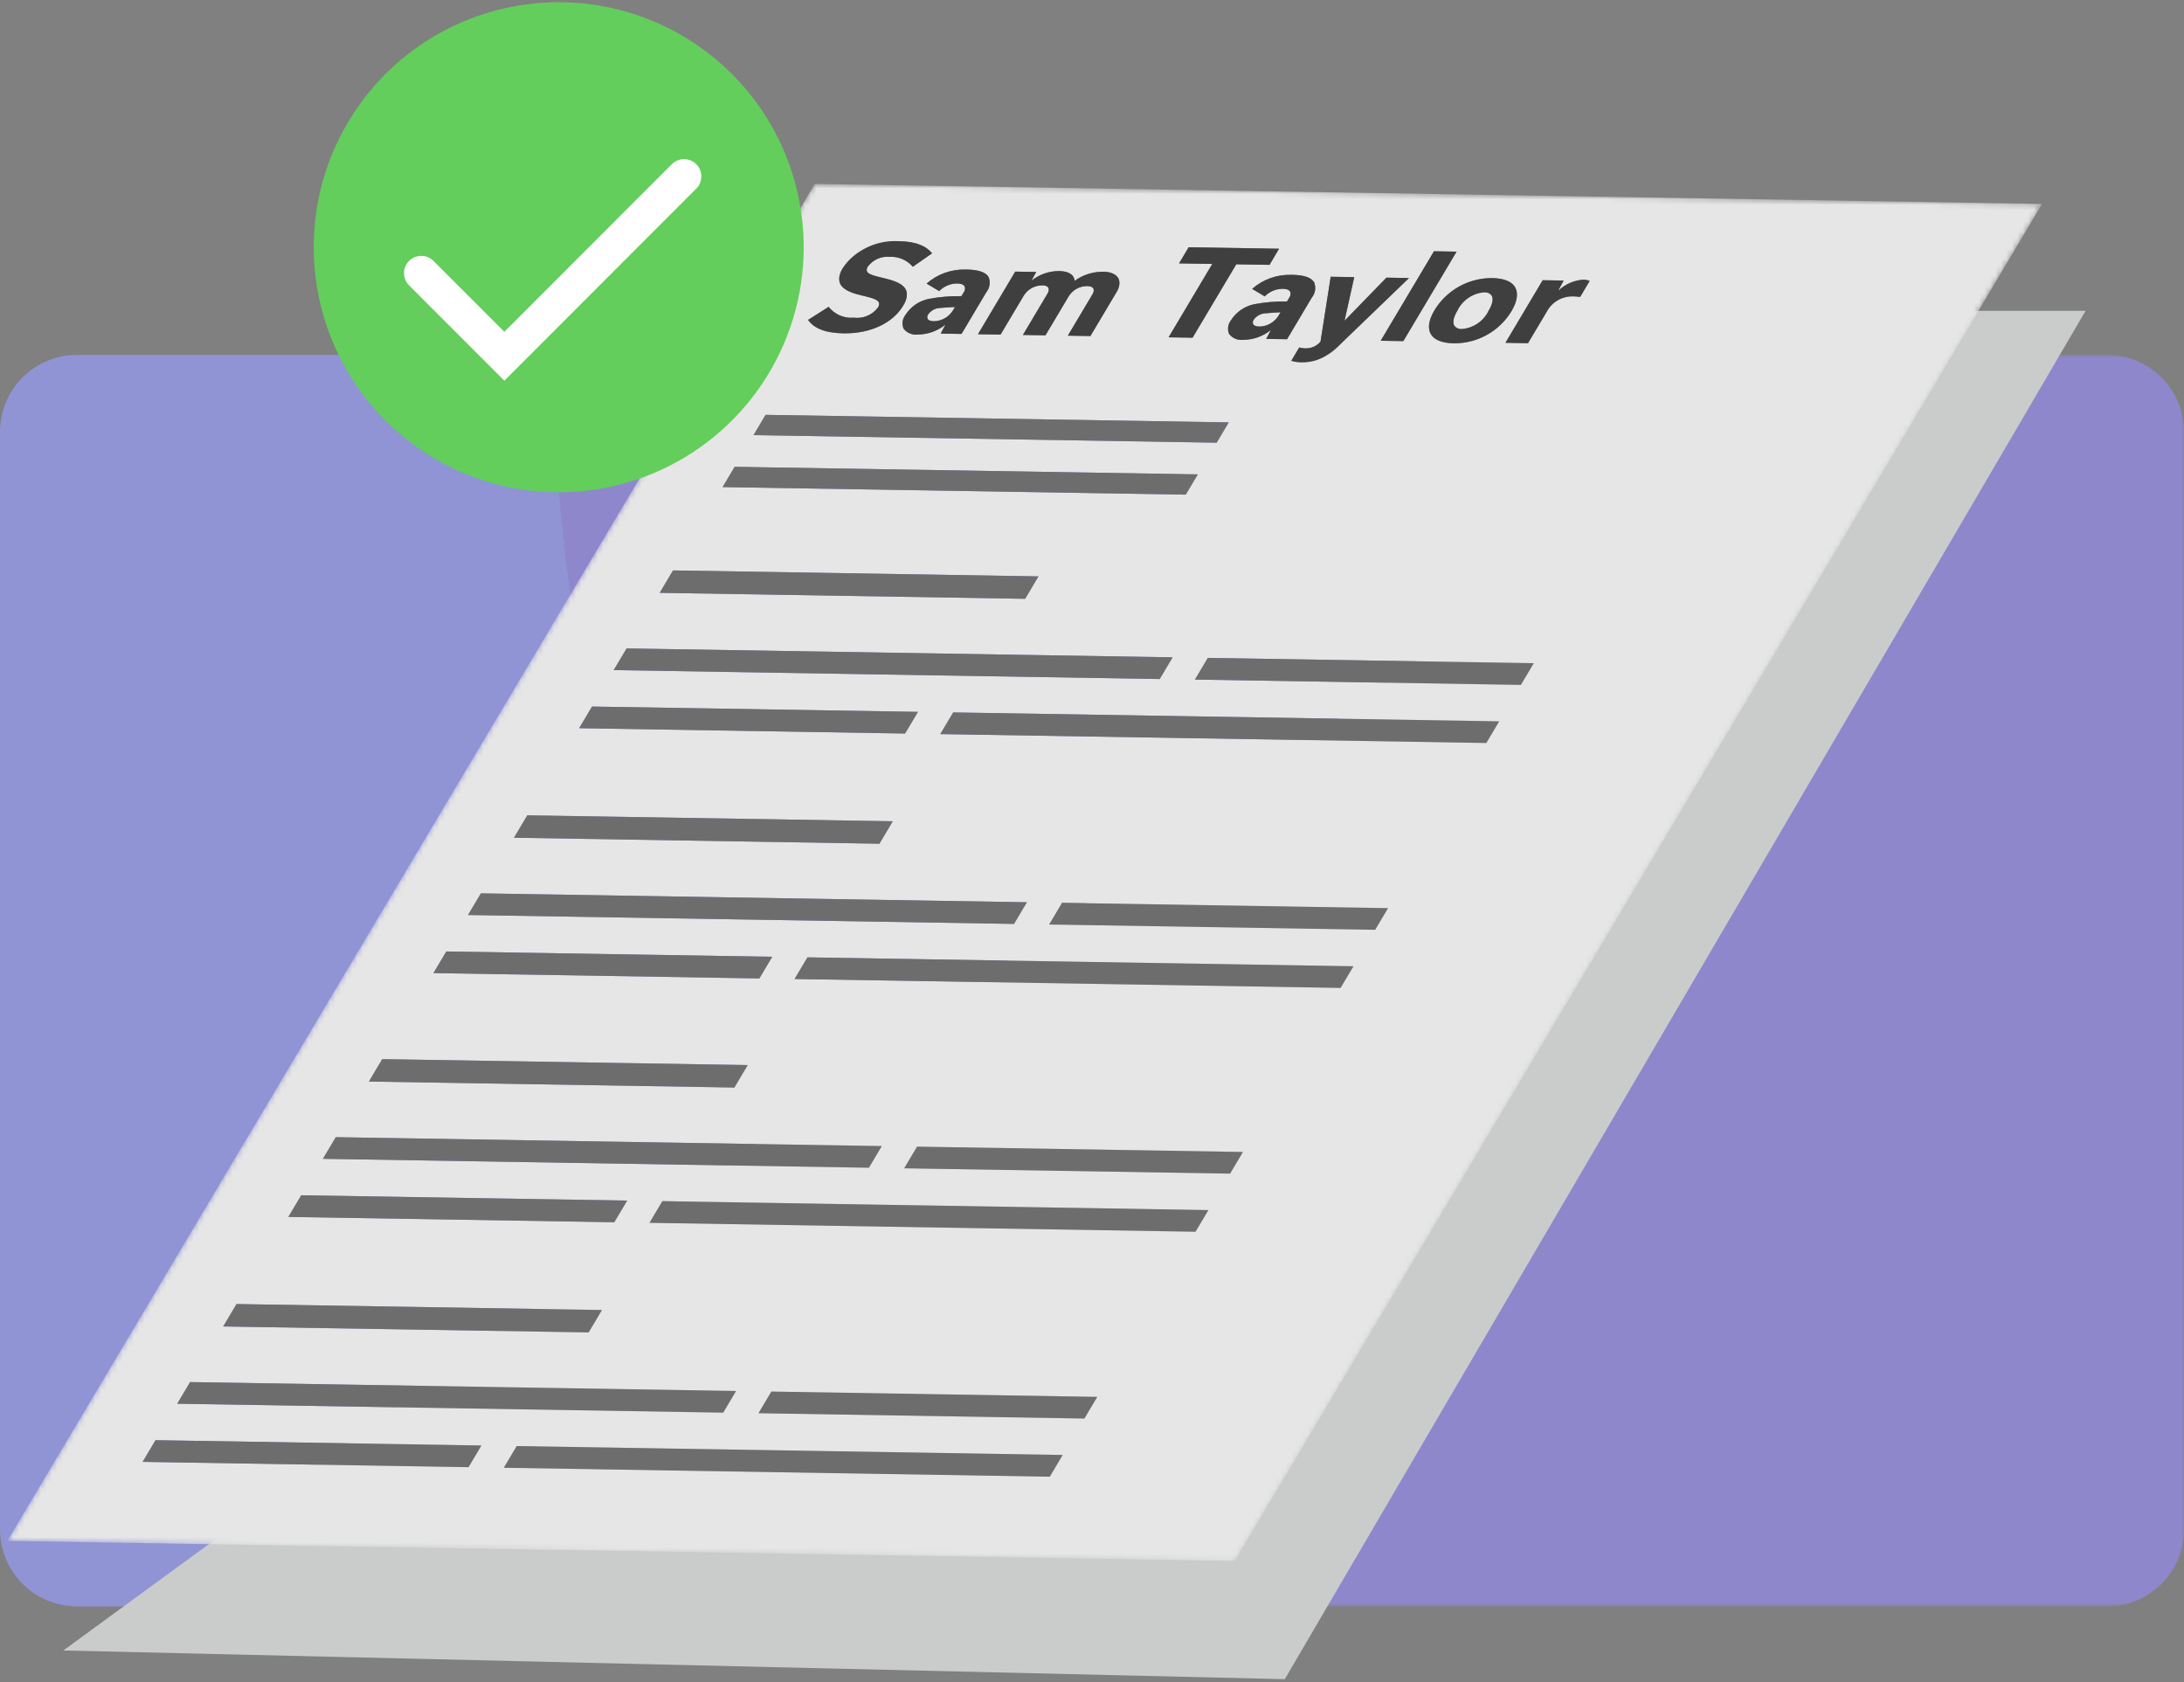 <svg width="400" height="308" viewBox="0 0 400 308" fill="none" xmlns="http://www.w3.org/2000/svg">
<rect x="0" y="0" width="400" height="308" fill="#808080" stroke="none"/>
<g clip-path="url(#clip0_12002_1759)">
<path d="M102.365 64.992H14.083C12.233 64.992 10.401 65.357 8.692 66.065C6.983 66.774 5.43 67.812 4.122 69.12C2.815 70.429 1.778 71.982 1.07 73.692C0.363 75.401 -0.001 77.233 1.2376e-06 79.083V280.06C-0.001 281.91 0.363 283.742 1.071 285.452C1.778 287.161 2.815 288.714 4.123 290.023C5.431 291.331 6.983 292.369 8.692 293.078C10.401 293.786 12.233 294.151 14.083 294.152H239.823C128.886 239.604 101.833 138.105 102.365 64.992Z" fill="#9094D5"/>
<mask id="mask0_12002_1759" style="mask-type:luminance" maskUnits="userSpaceOnUse" x="101" y="64" width="299" height="231">
<path d="M101.463 64.992H400V294.152H101.463V64.992Z" fill="white"/>
</mask>
<g mask="url(#mask0_12002_1759)">
<path d="M385.918 64.992H101.47C100.94 138.105 127.993 239.604 238.93 294.152H385.918C387.767 294.151 389.599 293.786 391.308 293.078C393.017 292.369 394.57 291.331 395.877 290.023C397.185 288.714 398.222 287.161 398.93 285.452C399.637 283.742 400.001 281.91 400 280.06V79.083C400.001 77.233 399.637 75.401 398.93 73.692C398.223 71.982 397.185 70.429 395.878 69.12C394.57 67.812 393.017 66.774 391.308 66.065C389.599 65.357 387.768 64.992 385.918 64.992Z" fill="#8E87CC"/>
</g>
<path d="M347.385 56.921H381.97L235.311 307.48L11.603 302.226L347.385 56.921Z" fill="#CACCCC"/>
<mask id="mask1_12002_1759" style="mask-type:luminance" maskUnits="userSpaceOnUse" x="1" y="33" width="374" height="253">
<path d="M1.351 282.165L226.127 285.83L374.001 37.339L149.225 33.672L1.351 282.165Z" fill="white"/>
</mask>
<g mask="url(#mask1_12002_1759)">
<path d="M226.128 285.833L1.351 282.164L149.227 33.674L374.004 37.339L226.128 285.833ZM94.635 264.798L92.273 268.77L192.27 270.394L194.632 266.423L94.635 264.798ZM28.487 263.719L26.125 267.69L85.816 268.664L88.177 264.694L28.484 263.719H28.487ZM141.277 254.817L138.915 258.782L198.607 259.756L200.968 255.79L141.277 254.817ZM34.822 253.08L32.461 257.045L132.456 258.677L134.818 254.711L34.822 253.08ZM43.325 238.792L40.883 242.899L107.815 243.991L110.258 239.885L43.325 238.792ZM121.321 219.947L118.959 223.913L218.958 225.555L221.32 221.591L121.321 219.947ZM55.172 218.868L52.81 222.832L112.502 223.806L114.863 219.84L55.17 218.866L55.172 218.868ZM167.959 209.964L165.597 213.929L225.289 214.903L227.65 210.937L167.959 209.964ZM61.504 208.23L59.142 212.193L159.139 213.826L161.501 209.86L61.504 208.236V208.23ZM70.01 193.939L67.565 198.046L134.497 199.138L136.942 195.032L70.01 193.939ZM147.892 175.306L145.531 179.269L245.529 180.902L247.891 176.936L147.894 175.312L147.892 175.306ZM81.743 174.226L79.382 178.19L139.073 179.164L141.435 175.2L81.743 174.226ZM194.528 165.322L192.167 169.288L251.858 170.261L254.22 166.295L194.527 165.322H194.528ZM88.074 163.587L85.712 167.551L185.705 169.184L188.066 165.217L88.074 163.587ZM96.577 149.297L94.134 153.403L161.066 154.496L163.511 150.389L96.577 149.297ZM174.579 130.46L172.217 134.425L272.213 136.048L274.574 132.084L174.579 130.453V130.46ZM108.429 129.38L106.068 133.344L165.759 134.319L168.121 130.353L108.429 129.378V129.38ZM221.219 120.472L218.858 124.443L278.549 125.417L280.911 121.446L221.221 120.472H221.219ZM114.765 118.736L112.403 122.707L212.4 124.338L214.762 120.367L114.765 118.736ZM123.269 104.451L120.827 108.558L187.758 109.65L190.201 105.544L123.269 104.451ZM134.553 85.482L132.339 89.194L217.165 90.577L219.379 86.865L134.553 85.482ZM140.218 75.963L138.004 79.681L222.83 81.066L225.044 77.349L140.218 75.963ZM237.956 63.623L236.496 66.074C237.099 66.247 237.723 66.337 238.35 66.341H238.511C239.853 66.298 241.172 65.976 242.383 65.395C243.594 64.814 244.67 63.987 245.544 62.967L258.063 50.909L253.923 50.841L246.316 58.664H246.27L248.032 50.742L243.712 50.677L241.848 62.567C241.512 62.96 241.093 63.273 240.621 63.485C240.149 63.697 239.636 63.801 239.119 63.79H239.033C238.668 63.789 238.305 63.732 237.956 63.623ZM273.137 50.93C271.044 50.936 268.987 51.48 267.165 52.51C265.343 53.54 263.816 55.021 262.731 56.81C261.68 58.581 261.442 60.075 262.041 61.151C262.641 62.227 264.096 62.826 266.235 62.862H266.431C268.59 62.858 270.708 62.279 272.568 61.184C274.315 60.168 275.777 58.728 276.819 56.998C277.876 55.226 278.118 53.713 277.517 52.636C276.917 51.559 275.467 50.965 273.333 50.93H273.137ZM282.543 51.313L275.722 62.776L279.855 62.844L283.604 56.546C284.101 55.823 284.771 55.236 285.553 54.839C286.335 54.442 287.204 54.247 288.081 54.273H288.18C288.588 54.281 288.996 54.316 289.399 54.378L291.148 51.436C290.78 51.297 290.39 51.223 289.996 51.218H289.928C288.251 51.34 286.667 52.037 285.444 53.191H285.399L286.379 51.375L282.534 51.313H282.543ZM262.632 46.009L252.878 62.4L257.018 62.466L266.772 46.082L262.632 46.014V46.009ZM234.883 52.881H234.954C235.643 52.891 236.103 53.071 236.282 53.399C236.355 53.583 236.378 53.784 236.349 53.98C236.32 54.176 236.24 54.361 236.117 54.516L235.708 55.203C233.728 55.166 231.751 55.328 229.804 55.687C228.913 55.857 228.067 56.208 227.317 56.718C226.568 57.228 225.931 57.887 225.446 58.654C225.174 59 224.999 59.413 224.938 59.85C224.877 60.286 224.934 60.731 225.101 61.139C225.402 61.532 225.799 61.839 226.255 62.029C226.711 62.221 227.208 62.289 227.699 62.229H227.804C229.582 62.196 231.3 61.579 232.694 60.475H232.741L231.91 62.053L235.721 62.115L240.255 54.496C240.568 54.113 240.774 53.654 240.852 53.166C240.929 52.679 240.876 52.179 240.698 51.718C240.202 50.832 238.856 50.358 236.698 50.325H236.452C233.837 50.251 231.291 51.169 229.325 52.896L231.631 54.271C232.489 53.397 233.658 52.898 234.883 52.882V52.881ZM217.699 45.278L215.947 48.23L222.028 48.33L214.028 61.774L218.419 61.846L226.421 48.403L232.509 48.502L234.264 45.55L217.7 45.279L217.699 45.278ZM199.06 52.385H199.122C199.712 52.394 200.089 52.541 200.246 52.828C200.314 53.012 200.333 53.211 200.301 53.405C200.269 53.599 200.187 53.781 200.063 53.933L195.579 61.47L199.712 61.536L204.435 53.601C204.729 53.23 204.92 52.789 204.988 52.321C205.056 51.852 204.999 51.374 204.822 50.936C204.491 50.511 204.055 50.181 203.558 49.976C203.06 49.771 202.518 49.7 201.984 49.768H201.846C200.037 49.787 198.279 50.367 196.813 51.429C196.739 50.302 195.733 49.666 193.978 49.637H193.863C192.094 49.661 190.382 50.259 188.983 51.342H188.936L189.771 49.803L185.934 49.742L179.113 61.201L183.253 61.269L187.483 54.162C187.835 53.585 188.328 53.107 188.916 52.773C189.504 52.44 190.167 52.261 190.843 52.255H190.905C191.467 52.264 191.846 52.416 192.003 52.698C192.072 52.881 192.093 53.08 192.062 53.273C192.031 53.467 191.95 53.649 191.827 53.802L187.343 61.34L191.476 61.406L195.706 54.299C196.055 53.72 196.546 53.24 197.133 52.905C197.721 52.569 198.384 52.39 199.06 52.383V52.385ZM175.256 51.911H175.327C176.018 51.922 176.48 52.1 176.655 52.428C176.728 52.612 176.751 52.813 176.722 53.009C176.692 53.205 176.612 53.39 176.489 53.545L176.08 54.233C174.1 54.197 172.123 54.359 170.176 54.717C169.285 54.886 168.439 55.237 167.69 55.747C166.94 56.257 166.304 56.916 165.82 57.682C165.548 58.029 165.372 58.442 165.312 58.879C165.251 59.316 165.308 59.76 165.476 60.168C165.776 60.56 166.174 60.867 166.629 61.059C167.085 61.25 167.582 61.318 168.072 61.257H168.182C169.958 61.223 171.674 60.608 173.067 59.507H173.12L172.28 61.085L176.097 61.147L180.635 53.528C180.947 53.146 181.153 52.688 181.231 52.2C181.308 51.713 181.256 51.214 181.077 50.754C180.58 49.868 179.231 49.392 177.069 49.356H176.829C174.213 49.282 171.665 50.201 169.697 51.928L172.003 53.303C172.861 52.427 174.03 51.926 175.256 51.91V51.911ZM151.761 56.192L147.996 58.589C149.151 60.212 151.23 60.989 154.539 61.043H154.825C159.497 61.043 163.542 59.124 165.384 56.025C165.7 55.624 165.915 55.154 166.013 54.653C166.111 54.152 166.088 53.635 165.947 53.145C165.436 51.938 163.703 51.374 161.906 50.947C160.17 50.537 159.023 50.267 158.778 49.69C158.733 49.539 158.725 49.381 158.754 49.227C158.783 49.072 158.849 48.928 158.946 48.804C159.393 48.206 159.983 47.73 160.663 47.42C161.342 47.11 162.089 46.977 162.834 47.033H162.946C163.743 46.993 164.539 47.136 165.272 47.45C166.005 47.765 166.656 48.243 167.176 48.849L170.708 46.385C169.539 44.944 167.572 44.22 164.695 44.171H164.45C160.103 44.171 156.151 46.09 154.379 49.073C154.072 49.466 153.864 49.927 153.771 50.417C153.678 50.907 153.704 51.412 153.846 51.891C154.363 53.119 156.108 53.687 157.745 54.08C159.581 54.511 160.719 54.804 160.971 55.399C161.019 55.553 161.029 55.715 161 55.874C160.972 56.032 160.906 56.181 160.807 56.308C160.312 56.968 159.654 57.487 158.897 57.814C158.14 58.142 157.311 58.266 156.492 58.175H156.319C155.454 58.245 154.585 58.1 153.79 57.752C152.995 57.405 152.298 56.867 151.761 56.186V56.192ZM267.82 60.242H267.758C267.485 60.274 267.209 60.231 266.959 60.12C266.709 60.008 266.493 59.83 266.335 59.606C266.009 59.015 266.221 58.043 266.925 56.85C267.376 55.93 268.056 55.141 268.899 54.558C269.742 53.975 270.72 53.618 271.74 53.522H271.804C272.075 53.49 272.35 53.532 272.599 53.643C272.849 53.755 273.063 53.931 273.221 54.155C273.548 54.745 273.333 55.733 272.613 56.943C272.163 57.857 271.486 58.641 270.647 59.218C269.808 59.796 268.834 60.148 267.82 60.242ZM230.695 59.799H230.641C230.059 59.789 229.672 59.64 229.519 59.365C229.46 59.229 229.44 59.08 229.458 58.933C229.477 58.786 229.535 58.647 229.625 58.53C229.889 58.171 230.233 57.878 230.629 57.675C231.026 57.473 231.465 57.365 231.91 57.362C232.775 57.268 233.721 57.215 234.533 57.19L234.177 57.78C233.812 58.381 233.302 58.881 232.694 59.234C232.085 59.586 231.398 59.781 230.695 59.799ZM171.073 58.826H171.015C170.44 58.816 170.055 58.667 169.903 58.394C169.844 58.258 169.823 58.108 169.842 57.961C169.861 57.814 169.918 57.674 170.009 57.557C170.269 57.196 170.611 56.902 171.007 56.698C171.403 56.495 171.841 56.389 172.286 56.388C173.137 56.297 174.089 56.249 174.909 56.215L174.553 56.806C174.189 57.407 173.679 57.907 173.07 58.26C172.462 58.613 171.775 58.807 171.072 58.825L171.073 58.826Z" fill="#E6E6E6"/>
</g>
<mask id="mask2_12002_1759" style="mask-type:luminance" maskUnits="userSpaceOnUse" x="1" y="33" width="374" height="253">
<path d="M1.351 282.165L226.127 285.83L374.001 37.339L149.225 33.672" fill="white"/>
</mask>
<g mask="url(#mask2_12002_1759)">
<path d="M164.698 44.171C162.702 44.034 160.704 44.413 158.897 45.271C157.089 46.129 155.533 47.438 154.378 49.071C152.46 52.289 154.886 53.39 157.739 54.081C160.217 54.661 161.576 55.008 160.8 56.31C160.285 56.991 159.598 57.524 158.81 57.852C158.021 58.179 157.159 58.291 156.313 58.175C155.449 58.245 154.581 58.1 153.787 57.753C152.993 57.405 152.297 56.866 151.762 56.184L147.997 58.578C149.051 60.054 150.976 60.977 154.537 61.035C159.579 61.117 163.596 59.027 165.386 56.016C167.37 52.682 164.906 51.651 161.907 50.937C159.455 50.357 158.198 50.051 158.955 48.797C159.415 48.184 160.025 47.699 160.725 47.389C161.426 47.079 162.195 46.954 162.958 47.026C163.755 46.987 164.55 47.131 165.283 47.447C166.016 47.763 166.666 48.242 167.185 48.849L170.711 46.385C169.665 45.095 167.891 44.226 164.698 44.171Z" fill="#3F3F3F"/>
</g>
<mask id="mask3_12002_1759" style="mask-type:luminance" maskUnits="userSpaceOnUse" x="1" y="33" width="374" height="253">
<path d="M1.351 282.165L226.127 285.83L374.001 37.339L149.225 33.672" fill="white"/>
</mask>
<g mask="url(#mask3_12002_1759)">
<path d="M168.195 61.256H168.086C167.595 61.317 167.097 61.248 166.642 61.057C166.186 60.866 165.788 60.559 165.488 60.167C165.319 59.76 165.261 59.315 165.32 58.878C165.38 58.441 165.554 58.028 165.826 57.681C166.31 56.915 166.947 56.256 167.696 55.746C168.446 55.236 169.292 54.885 170.183 54.716C172.13 54.357 174.108 54.194 176.087 54.23L176.499 53.544C176.622 53.389 176.703 53.204 176.732 53.008C176.761 52.812 176.738 52.612 176.666 52.428C176.484 52.102 176.022 51.923 175.337 51.911H175.259C174.036 51.929 172.869 52.429 172.012 53.302L169.709 51.926C171.674 50.2 174.22 49.282 176.834 49.355H177.073C179.235 49.392 180.583 49.863 181.075 50.754C181.252 51.214 181.305 51.713 181.227 52.2C181.15 52.687 180.944 53.145 180.632 53.526L176.106 61.147L172.288 61.085L173.128 59.507H173.075C171.683 60.608 169.969 61.222 168.195 61.256ZM174.906 56.214C174.221 56.242 173.204 56.289 172.285 56.388C171.839 56.388 171.4 56.493 171.004 56.696C170.607 56.899 170.264 57.194 170.004 57.556C169.913 57.673 169.856 57.812 169.837 57.959C169.818 58.106 169.838 58.256 169.897 58.392C170.044 58.666 170.434 58.815 171.01 58.825H171.061C171.765 58.809 172.454 58.616 173.064 58.264C173.674 57.912 174.185 57.413 174.552 56.812L174.906 56.214Z" fill="#3F3F3F"/>
</g>
<mask id="mask4_12002_1759" style="mask-type:luminance" maskUnits="userSpaceOnUse" x="1" y="33" width="374" height="253">
<path d="M1.351 282.165L226.127 285.83L374.001 37.339L149.225 33.672" fill="white"/>
</mask>
<g mask="url(#mask4_12002_1759)">
<path d="M201.988 49.762C200.133 49.748 198.322 50.331 196.822 51.424C196.744 50.32 195.755 49.66 193.984 49.631C192.174 49.625 190.415 50.226 188.987 51.337H188.942L189.777 49.796L185.941 49.734L179.12 61.196L183.253 61.263L187.489 54.155C187.847 53.569 188.35 53.086 188.949 52.752C189.549 52.418 190.224 52.244 190.911 52.248C192.134 52.27 192.338 52.943 191.832 53.793L187.349 61.33L191.482 61.398L195.711 54.289C196.067 53.705 196.569 53.223 197.166 52.889C197.763 52.555 198.436 52.381 199.12 52.382C200.39 52.404 200.567 53.077 200.062 53.928L195.576 61.464L199.709 61.532L204.432 53.596C205.781 51.331 204.798 49.808 201.982 49.758" fill="#3F3F3F"/>
</g>
<mask id="mask5_12002_1759" style="mask-type:luminance" maskUnits="userSpaceOnUse" x="1" y="33" width="374" height="253">
<path d="M1.351 282.165L226.127 285.83L374.001 37.339L149.225 33.672L1.351 282.165Z" fill="white"/>
</mask>
<g mask="url(#mask5_12002_1759)">
<path d="M234.261 45.547L217.7 45.277L215.947 48.229L222.029 48.329L214.028 61.765L218.418 61.836L226.427 48.394L232.515 48.493L234.261 45.547Z" fill="#3F3F3F"/>
</g>
<mask id="mask6_12002_1759" style="mask-type:luminance" maskUnits="userSpaceOnUse" x="1" y="33" width="374" height="253">
<path d="M1.351 282.165L226.127 285.83L374.001 37.339L149.225 33.672" fill="white"/>
</mask>
<g mask="url(#mask6_12002_1759)">
<path d="M227.82 62.228H227.709C227.218 62.29 226.719 62.222 226.262 62.031C225.805 61.84 225.406 61.532 225.105 61.139C224.938 60.731 224.881 60.286 224.942 59.85C225.003 59.413 225.178 59 225.451 58.654C225.935 57.887 226.572 57.228 227.321 56.718C228.071 56.208 228.917 55.858 229.808 55.688C231.755 55.329 233.733 55.166 235.712 55.203L236.122 54.516C236.246 54.361 236.326 54.177 236.355 53.981C236.384 53.786 236.361 53.586 236.288 53.402C236.105 53.074 235.644 52.894 234.959 52.884H234.883C233.659 52.902 232.493 53.401 231.635 54.274L229.333 52.899C231.298 51.172 233.844 50.254 236.459 50.327H236.698C238.858 50.364 240.204 50.834 240.698 51.724C240.876 52.184 240.929 52.683 240.851 53.171C240.774 53.658 240.568 54.117 240.255 54.499L235.724 62.119L231.911 62.057L232.745 60.479H232.7C231.308 61.58 229.594 62.194 227.82 62.228ZM234.531 57.186C233.845 57.213 232.827 57.262 231.91 57.361C231.464 57.361 231.025 57.468 230.629 57.671C230.232 57.873 229.889 58.167 229.628 58.528C229.537 58.645 229.48 58.785 229.461 58.931C229.443 59.078 229.463 59.227 229.522 59.364C229.669 59.638 230.062 59.787 230.642 59.797H230.691C231.394 59.781 232.082 59.587 232.691 59.236C233.3 58.884 233.811 58.385 234.177 57.784L234.531 57.186Z" fill="#3F3F3F"/>
</g>
<mask id="mask7_12002_1759" style="mask-type:luminance" maskUnits="userSpaceOnUse" x="1" y="33" width="374" height="253">
<path d="M1.351 282.165L226.127 285.83L374.001 37.339L149.225 33.672L1.351 282.165Z" fill="white"/>
</mask>
<g mask="url(#mask7_12002_1759)">
<path d="M258.06 50.912L253.928 50.844L246.319 58.667H246.266L248.028 50.747L243.717 50.677L241.852 62.566C241.507 62.97 241.074 63.29 240.586 63.502C240.098 63.714 239.569 63.812 239.038 63.789C238.67 63.788 238.305 63.733 237.954 63.625L236.494 66.075C237.097 66.249 237.721 66.339 238.348 66.344C241.218 66.392 243.24 65.197 245.541 62.969L258.06 50.912Z" fill="#3F3F3F"/>
</g>
<mask id="mask8_12002_1759" style="mask-type:luminance" maskUnits="userSpaceOnUse" x="1" y="33" width="374" height="253">
<path d="M1.351 282.165L226.127 285.83L374.001 37.339L149.225 33.672L1.351 282.165Z" fill="white"/>
</mask>
<g mask="url(#mask8_12002_1759)">
<path d="M266.773 46.076L262.633 46.008L252.878 62.392L257.02 62.46L266.773 46.076Z" fill="#3F3F3F"/>
</g>
<mask id="mask9_12002_1759" style="mask-type:luminance" maskUnits="userSpaceOnUse" x="1" y="33" width="374" height="253">
<path d="M1.351 282.165L226.127 285.83L374.001 37.339L149.225 33.672" fill="white"/>
</mask>
<g mask="url(#mask9_12002_1759)">
<path d="M266.425 62.859H266.232C264.093 62.822 262.643 62.232 262.038 61.148C261.433 60.065 261.677 58.57 262.728 56.804C263.813 55.015 265.341 53.534 267.163 52.505C268.986 51.475 271.042 50.931 273.135 50.925H273.331C275.466 50.962 276.921 51.553 277.511 52.633C278.102 53.714 277.872 55.219 276.815 56.996C275.773 58.726 274.312 60.165 272.567 61.181C270.705 62.276 268.585 62.855 266.425 62.859ZM271.755 53.529C270.733 53.624 269.753 53.98 268.909 54.563C268.064 55.146 267.384 55.936 266.933 56.857C266.223 58.05 266.01 59.029 266.342 59.615C266.5 59.839 266.715 60.016 266.965 60.127C267.215 60.239 267.49 60.281 267.762 60.249H267.826C268.84 60.155 269.813 59.803 270.652 59.225C271.492 58.648 272.168 57.864 272.618 56.95C273.337 55.742 273.553 54.751 273.225 54.164C273.068 53.941 272.854 53.764 272.604 53.652C272.355 53.541 272.081 53.499 271.81 53.531L271.755 53.529Z" fill="#3F3F3F"/>
</g>
<mask id="mask10_12002_1759" style="mask-type:luminance" maskUnits="userSpaceOnUse" x="1" y="33" width="374" height="253">
<path d="M1.351 282.165L226.127 285.83L374.001 37.339L149.225 33.672" fill="white"/>
</mask>
<g mask="url(#mask10_12002_1759)">
<path d="M290.001 51.215C288.301 51.324 286.692 52.021 285.451 53.188H285.405L286.385 51.373L282.542 51.31L275.721 62.772L279.854 62.84L283.607 56.543C284.116 55.808 284.802 55.214 285.602 54.817C286.402 54.419 287.29 54.23 288.183 54.269C288.591 54.277 288.998 54.312 289.402 54.373L291.156 51.433C290.786 51.294 290.396 51.22 290.001 51.215Z" fill="#3F3F3F"/>
</g>
<mask id="mask11_12002_1759" style="mask-type:luminance" maskUnits="userSpaceOnUse" x="1" y="33" width="374" height="253">
<path d="M1.351 282.165L226.127 285.83L374.001 37.339L149.225 33.672L1.351 282.165Z" fill="white"/>
</mask>
<g mask="url(#mask11_12002_1759)">
<path d="M225.041 77.346L140.22 75.963L138.006 79.68L222.828 81.062L225.041 77.346Z" fill="#6D6D6D"/>
</g>
<mask id="mask12_12002_1759" style="mask-type:luminance" maskUnits="userSpaceOnUse" x="1" y="33" width="374" height="253">
<path d="M1.351 282.165L226.127 285.83L374.001 37.339L149.225 33.672L1.351 282.165Z" fill="white"/>
</mask>
<g mask="url(#mask12_12002_1759)">
<path d="M219.377 86.865L134.558 85.482L132.344 89.194L217.167 90.577L219.377 86.865Z" fill="#6D6D6D"/>
</g>
<mask id="mask13_12002_1759" style="mask-type:luminance" maskUnits="userSpaceOnUse" x="1" y="33" width="374" height="253">
<path d="M1.351 282.165L226.127 285.83L374.001 37.339L149.225 33.672L1.351 282.165Z" fill="white"/>
</mask>
<g mask="url(#mask13_12002_1759)">
<path d="M190.193 105.544L123.263 104.451L120.821 108.558L187.752 109.65L190.193 105.544Z" fill="#6D6D6D"/>
</g>
<mask id="mask14_12002_1759" style="mask-type:luminance" maskUnits="userSpaceOnUse" x="1" y="33" width="374" height="253">
<path d="M1.351 282.165L226.127 285.83L374.001 37.339L149.225 33.672L1.351 282.165Z" fill="white"/>
</mask>
<g mask="url(#mask14_12002_1759)">
<path d="M214.76 120.366L114.763 118.735L112.401 122.705L212.397 124.344L214.76 120.366Z" fill="#6D6D6D"/>
</g>
<mask id="mask15_12002_1759" style="mask-type:luminance" maskUnits="userSpaceOnUse" x="1" y="33" width="374" height="253">
<path d="M1.351 282.165L226.127 285.83L374.001 37.339L149.225 33.672L1.351 282.165Z" fill="white"/>
</mask>
<g mask="url(#mask15_12002_1759)">
<path d="M280.909 121.445L221.216 120.471L218.855 124.441L278.546 125.415L280.909 121.445Z" fill="#6D6D6D"/>
</g>
<mask id="mask16_12002_1759" style="mask-type:luminance" maskUnits="userSpaceOnUse" x="1" y="33" width="374" height="253">
<path d="M1.351 282.165L226.127 285.83L374.001 37.339L149.225 33.672L1.351 282.165Z" fill="white"/>
</mask>
<g mask="url(#mask16_12002_1759)">
<path d="M274.574 132.09L174.579 130.459L172.217 134.425L272.215 136.056L274.574 132.09Z" fill="#6D6D6D"/>
</g>
<mask id="mask17_12002_1759" style="mask-type:luminance" maskUnits="userSpaceOnUse" x="1" y="33" width="374" height="253">
<path d="M1.351 282.165L226.127 285.83L374.001 37.339L149.225 33.672L1.351 282.165Z" fill="white"/>
</mask>
<g mask="url(#mask17_12002_1759)">
<path d="M168.12 130.354L108.431 129.38L106.069 133.346L165.761 134.32L168.12 130.354Z" fill="#6D6D6D"/>
</g>
<mask id="mask18_12002_1759" style="mask-type:luminance" maskUnits="userSpaceOnUse" x="1" y="33" width="374" height="253">
<path d="M1.351 282.165L226.127 285.83L374.001 37.339L149.225 33.672L1.351 282.165Z" fill="white"/>
</mask>
<g mask="url(#mask18_12002_1759)">
<path d="M163.507 150.389L96.577 149.297L94.134 153.403L161.066 154.496L163.507 150.389Z" fill="#6D6D6D"/>
</g>
<mask id="mask19_12002_1759" style="mask-type:luminance" maskUnits="userSpaceOnUse" x="1" y="33" width="374" height="253">
<path d="M1.351 282.165L226.127 285.83L374.001 37.339L149.225 33.672L1.351 282.165Z" fill="white"/>
</mask>
<g mask="url(#mask19_12002_1759)">
<path d="M136.936 195.037L70.006 193.945L67.563 198.051L134.494 199.144L136.936 195.037Z" fill="#6D6D6D"/>
</g>
<mask id="mask20_12002_1759" style="mask-type:luminance" maskUnits="userSpaceOnUse" x="1" y="33" width="374" height="253">
<path d="M1.351 282.165L226.127 285.83L374.001 37.339L149.225 33.672L1.351 282.165Z" fill="white"/>
</mask>
<g mask="url(#mask20_12002_1759)">
<path d="M188.069 165.216L88.074 163.585L85.712 167.551L185.711 169.182L188.069 165.216Z" fill="#6D6D6D"/>
</g>
<mask id="mask21_12002_1759" style="mask-type:luminance" maskUnits="userSpaceOnUse" x="1" y="33" width="374" height="253">
<path d="M1.351 282.165L226.127 285.83L374.001 37.339L149.225 33.672L1.351 282.165Z" fill="white"/>
</mask>
<g mask="url(#mask21_12002_1759)">
<path d="M254.218 166.296L194.53 165.322L192.168 169.288L251.86 170.262L254.218 166.296Z" fill="#6D6D6D"/>
</g>
<mask id="mask22_12002_1759" style="mask-type:luminance" maskUnits="userSpaceOnUse" x="1" y="33" width="374" height="253">
<path d="M1.351 282.165L226.127 285.83L374.001 37.339L149.225 33.672L1.351 282.165Z" fill="white"/>
</mask>
<g mask="url(#mask22_12002_1759)">
<path d="M247.886 176.936L147.891 175.305L145.529 179.271L245.528 180.902L247.886 176.936Z" fill="#6D6D6D"/>
</g>
<mask id="mask23_12002_1759" style="mask-type:luminance" maskUnits="userSpaceOnUse" x="1" y="33" width="374" height="253">
<path d="M1.351 282.165L226.127 285.83L374.001 37.339L149.225 33.672L1.351 282.165Z" fill="white"/>
</mask>
<g mask="url(#mask23_12002_1759)">
<path d="M141.432 175.2L81.743 174.226L79.382 178.192L139.073 179.166L141.432 175.2Z" fill="#6D6D6D"/>
</g>
<mask id="mask24_12002_1759" style="mask-type:luminance" maskUnits="userSpaceOnUse" x="1" y="33" width="374" height="253">
<path d="M1.351 282.165L226.127 285.83L374.001 37.339L149.225 33.672L1.351 282.165Z" fill="white"/>
</mask>
<g mask="url(#mask24_12002_1759)">
<path d="M161.5 209.865L61.504 208.234L59.142 212.2L159.141 213.831L161.5 209.865Z" fill="#6D6D6D"/>
</g>
<mask id="mask25_12002_1759" style="mask-type:luminance" maskUnits="userSpaceOnUse" x="1" y="33" width="374" height="253">
<path d="M1.351 282.165L226.127 285.83L374.001 37.339L149.225 33.672L1.351 282.165Z" fill="white"/>
</mask>
<g mask="url(#mask25_12002_1759)">
<path d="M227.649 210.944L167.96 209.97L165.599 213.936L225.29 214.91L227.649 210.944Z" fill="#6D6D6D"/>
</g>
<mask id="mask26_12002_1759" style="mask-type:luminance" maskUnits="userSpaceOnUse" x="1" y="33" width="374" height="253">
<path d="M1.351 282.165L226.127 285.83L374.001 37.339L149.225 33.672L1.351 282.165Z" fill="white"/>
</mask>
<g mask="url(#mask26_12002_1759)">
<path d="M221.317 221.584L121.321 219.953L118.959 223.919L218.958 225.55L221.317 221.584Z" fill="#6D6D6D"/>
</g>
<mask id="mask27_12002_1759" style="mask-type:luminance" maskUnits="userSpaceOnUse" x="1" y="33" width="374" height="253">
<path d="M1.351 282.165L226.127 285.83L374.001 37.339L149.225 33.672L1.351 282.165Z" fill="white"/>
</mask>
<g mask="url(#mask27_12002_1759)">
<path d="M114.862 219.848L55.173 218.874L52.812 222.84L112.503 223.814L114.862 219.848Z" fill="#6D6D6D"/>
</g>
<mask id="mask28_12002_1759" style="mask-type:luminance" maskUnits="userSpaceOnUse" x="1" y="33" width="374" height="253">
<path d="M1.351 282.165L226.127 285.83L374.001 37.339L149.225 33.672L1.351 282.165Z" fill="white"/>
</mask>
<g mask="url(#mask28_12002_1759)">
<path d="M110.249 239.883L43.319 238.791L40.877 242.897L107.808 243.99L110.249 239.883Z" fill="#6D6D6D"/>
</g>
<mask id="mask29_12002_1759" style="mask-type:luminance" maskUnits="userSpaceOnUse" x="1" y="33" width="374" height="253">
<path d="M1.351 282.165L226.127 285.83L374.001 37.339L149.225 33.672L1.351 282.165Z" fill="white"/>
</mask>
<g mask="url(#mask29_12002_1759)">
<path d="M134.813 254.71L34.818 253.079L32.456 257.045L132.455 258.676L134.813 254.71Z" fill="#6D6D6D"/>
</g>
<mask id="mask30_12002_1759" style="mask-type:luminance" maskUnits="userSpaceOnUse" x="1" y="33" width="374" height="253">
<path d="M1.351 282.165L226.127 285.83L374.001 37.339L149.225 33.672L1.351 282.165Z" fill="white"/>
</mask>
<g mask="url(#mask30_12002_1759)">
<path d="M200.961 255.79L141.272 254.816L138.911 258.782L198.602 259.756L200.961 255.79Z" fill="#6D6D6D"/>
</g>
<mask id="mask31_12002_1759" style="mask-type:luminance" maskUnits="userSpaceOnUse" x="1" y="33" width="374" height="253">
<path d="M1.351 282.165L226.127 285.83L374.001 37.339L149.225 33.672L1.351 282.165Z" fill="white"/>
</mask>
<g mask="url(#mask31_12002_1759)">
<path d="M194.63 266.429L94.633 264.798L92.272 268.769L192.267 270.407L194.63 266.429Z" fill="#6D6D6D"/>
</g>
<mask id="mask32_12002_1759" style="mask-type:luminance" maskUnits="userSpaceOnUse" x="1" y="33" width="374" height="253">
<path d="M1.351 282.165L226.127 285.83L374.001 37.339L149.225 33.672L1.351 282.165Z" fill="white"/>
</mask>
<g mask="url(#mask32_12002_1759)">
<path d="M88.176 264.693L28.483 263.719L26.121 267.69L85.812 268.664L88.176 264.693Z" fill="#6D6D6D"/>
</g>
<path d="M147.2 45.302C147.195 54.175 144.559 62.848 139.626 70.224C134.692 77.599 127.683 83.347 119.483 86.739C111.284 90.131 102.262 91.016 93.56 89.282C84.858 87.548 76.865 83.272 70.592 76.996C64.319 70.72 60.048 62.725 58.319 54.021C56.589 45.318 57.479 36.297 60.876 28.099C64.273 19.902 70.024 12.896 77.403 7.966C84.781 3.037 93.456 0.406 102.329 0.406C108.223 0.407 114.06 1.57 119.504 3.827C124.949 6.084 129.896 9.391 134.063 13.56C138.23 17.73 141.534 22.678 143.788 28.125C146.043 33.571 147.202 39.407 147.2 45.302Z" fill="#63CE5B"/>
<path d="M125.284 32.304L92.369 65.237L77.157 50.016" stroke="white" stroke-width="6.326" stroke-miterlimit="10" stroke-linecap="round"/>
</g>
<defs>
<clipPath id="clip0_12002_1759">
<rect width="400" height="307.075" fill="white" transform="translate(0 0.406)"/>
</clipPath>
</defs>
</svg>

